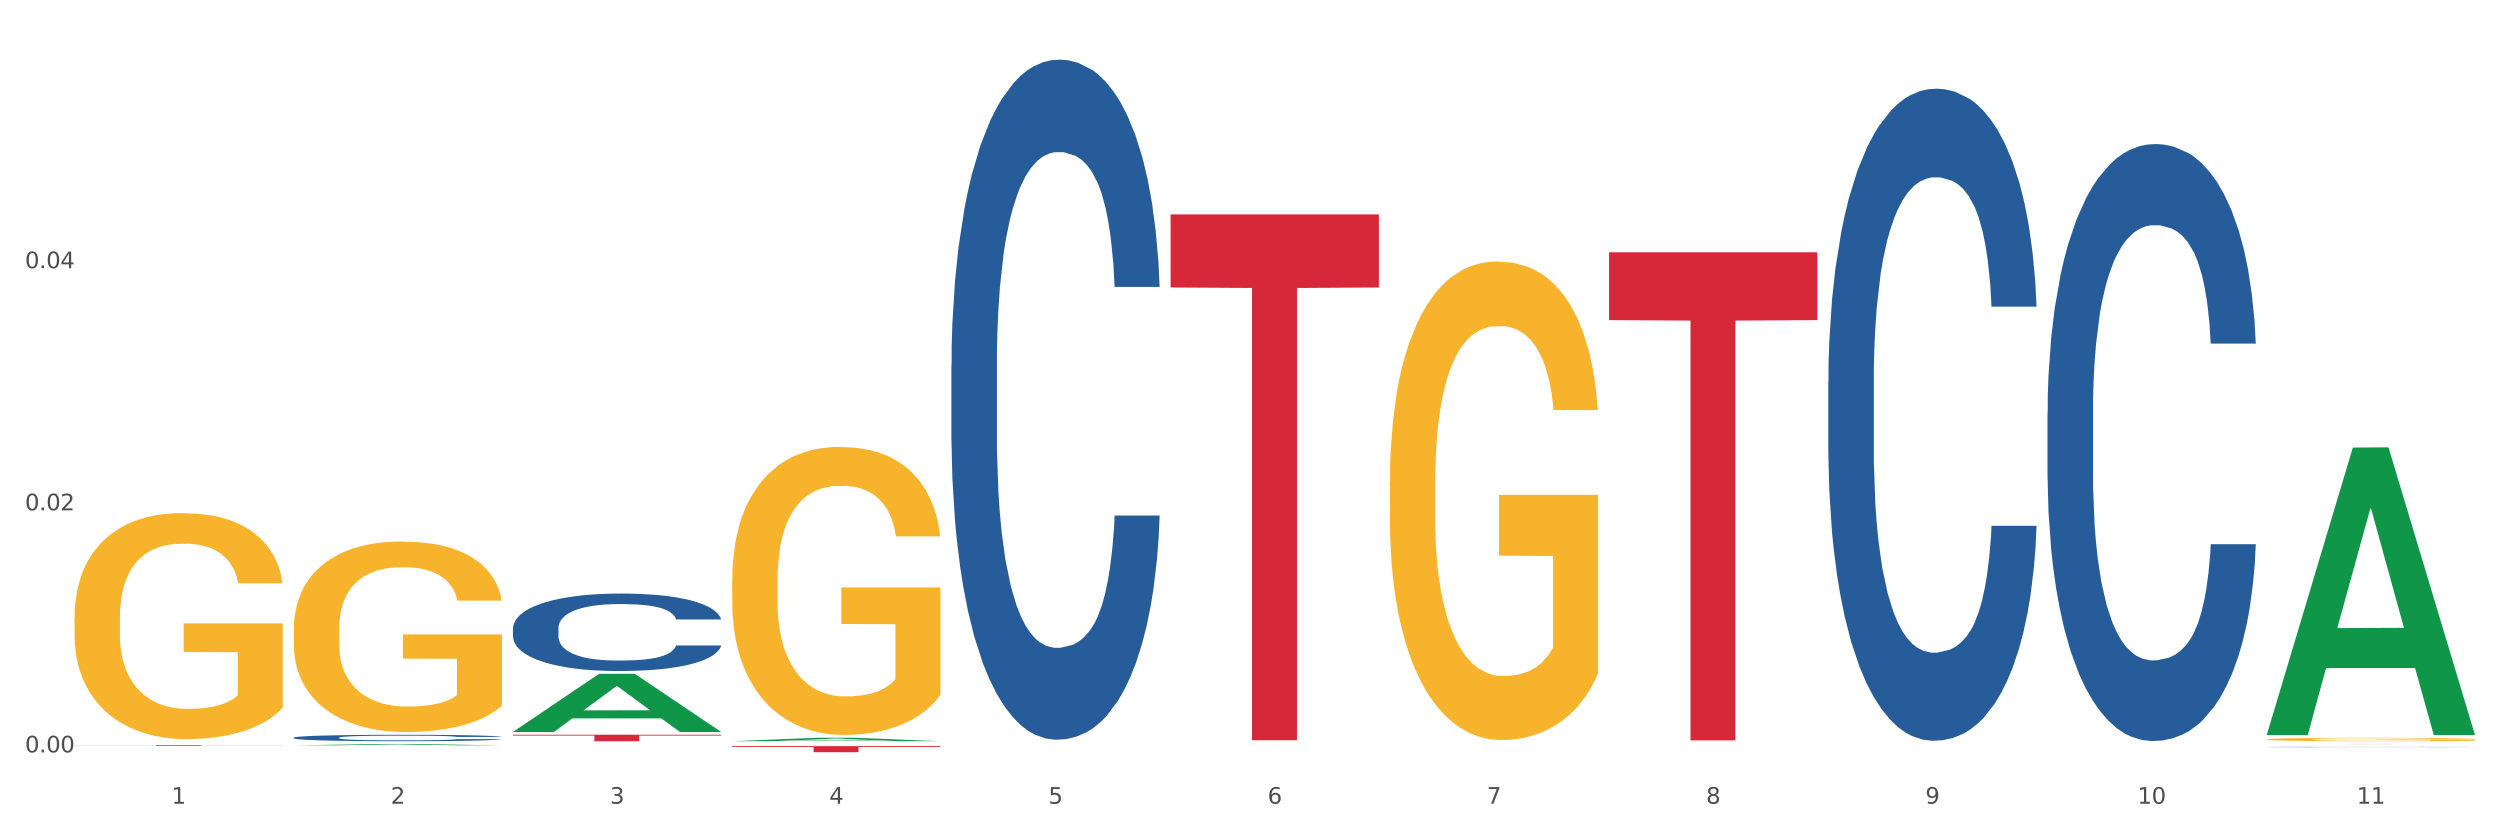 <?xml version="1.0" encoding="utf-8" standalone="no"?>
<!DOCTYPE svg PUBLIC "-//W3C//DTD SVG 1.1//EN"
  "http://www.w3.org/Graphics/SVG/1.1/DTD/svg11.dtd">
<svg xmlns:xlink="http://www.w3.org/1999/xlink" width="1080pt" height="360pt" viewBox="0 0 1080 360" xmlns="http://www.w3.org/2000/svg" version="1.1">
 <rect x="0" y="0" width="1080" height="360" fill="#333333" stroke="none"/>
 <defs>
  <style type="text/css">*{stroke-linejoin: round; stroke-linecap: butt}</style>
 </defs>
 <g id="figure_1">
  <g id="patch_1">
   <path d="M 0 360 
L 1080 360 
L 1080 0 
L 0 0 
z
" style="fill: #ffffff; stroke: #ffffff; stroke-linejoin: miter"/>
  </g>
  <g id="axes_1">
   <g id="matplotlib.axis_1">
    <g id="xtick_1">
     <g id="text_1">
      <!-- 1 -->
      <g style="fill: #4d4d4d" transform="translate(74.106 347.204) scale(0.096 -0.096)">
       <defs>
        <path id="DejaVuSans-31" d="M 794 531 
L 1825 531 
L 1825 4091 
L 703 3866 
L 703 4441 
L 1819 4666 
L 2450 4666 
L 2450 531 
L 3481 531 
L 3481 0 
L 794 0 
L 794 531 
z
" transform="scale(0.016)"/>
       </defs>
       <use xlink:href="#DejaVuSans-31"/>
      </g>
     </g>
    </g>
    <g id="xtick_2">
     <g id="text_2">
      <!-- 2 -->
      <g style="fill: #4d4d4d" transform="translate(168.812 347.204) scale(0.096 -0.096)">
       <defs>
        <path id="DejaVuSans-32" d="M 1228 531 
L 3431 531 
L 3431 0 
L 469 0 
L 469 531 
Q 828 903 1448 1529 
Q 2069 2156 2228 2338 
Q 2531 2678 2651 2914 
Q 2772 3150 2772 3378 
Q 2772 3750 2511 3984 
Q 2250 4219 1831 4219 
Q 1534 4219 1204 4116 
Q 875 4013 500 3803 
L 500 4441 
Q 881 4594 1212 4672 
Q 1544 4750 1819 4750 
Q 2544 4750 2975 4387 
Q 3406 4025 3406 3419 
Q 3406 3131 3298 2873 
Q 3191 2616 2906 2266 
Q 2828 2175 2409 1742 
Q 1991 1309 1228 531 
z
" transform="scale(0.016)"/>
       </defs>
       <use xlink:href="#DejaVuSans-32"/>
      </g>
     </g>
    </g>
    <g id="xtick_3">
     <g id="text_3">
      <!-- 3 -->
      <g style="fill: #4d4d4d" transform="translate(263.517 347.204) scale(0.096 -0.096)">
       <defs>
        <path id="DejaVuSans-33" d="M 2597 2516 
Q 3050 2419 3304 2112 
Q 3559 1806 3559 1356 
Q 3559 666 3084 287 
Q 2609 -91 1734 -91 
Q 1441 -91 1130 -33 
Q 819 25 488 141 
L 488 750 
Q 750 597 1062 519 
Q 1375 441 1716 441 
Q 2309 441 2620 675 
Q 2931 909 2931 1356 
Q 2931 1769 2642 2001 
Q 2353 2234 1838 2234 
L 1294 2234 
L 1294 2753 
L 1863 2753 
Q 2328 2753 2575 2939 
Q 2822 3125 2822 3475 
Q 2822 3834 2567 4026 
Q 2313 4219 1838 4219 
Q 1578 4219 1281 4162 
Q 984 4106 628 3988 
L 628 4550 
Q 988 4650 1302 4700 
Q 1616 4750 1894 4750 
Q 2613 4750 3031 4423 
Q 3450 4097 3450 3541 
Q 3450 3153 3228 2886 
Q 3006 2619 2597 2516 
z
" transform="scale(0.016)"/>
       </defs>
       <use xlink:href="#DejaVuSans-33"/>
      </g>
     </g>
    </g>
    <g id="xtick_4">
     <g id="text_4">
      <!-- 4 -->
      <g style="fill: #4d4d4d" transform="translate(358.223 347.204) scale(0.096 -0.096)">
       <defs>
        <path id="DejaVuSans-34" d="M 2419 4116 
L 825 1625 
L 2419 1625 
L 2419 4116 
z
M 2253 4666 
L 3047 4666 
L 3047 1625 
L 3713 1625 
L 3713 1100 
L 3047 1100 
L 3047 0 
L 2419 0 
L 2419 1100 
L 313 1100 
L 313 1709 
L 2253 4666 
z
" transform="scale(0.016)"/>
       </defs>
       <use xlink:href="#DejaVuSans-34"/>
      </g>
     </g>
    </g>
    <g id="xtick_5">
     <g id="text_5">
      <!-- 5 -->
      <g style="fill: #4d4d4d" transform="translate(452.928 347.204) scale(0.096 -0.096)">
       <defs>
        <path id="DejaVuSans-35" d="M 691 4666 
L 3169 4666 
L 3169 4134 
L 1269 4134 
L 1269 2991 
Q 1406 3038 1543 3061 
Q 1681 3084 1819 3084 
Q 2600 3084 3056 2656 
Q 3513 2228 3513 1497 
Q 3513 744 3044 326 
Q 2575 -91 1722 -91 
Q 1428 -91 1123 -41 
Q 819 9 494 109 
L 494 744 
Q 775 591 1075 516 
Q 1375 441 1709 441 
Q 2250 441 2565 725 
Q 2881 1009 2881 1497 
Q 2881 1984 2565 2268 
Q 2250 2553 1709 2553 
Q 1456 2553 1204 2497 
Q 953 2441 691 2322 
L 691 4666 
z
" transform="scale(0.016)"/>
       </defs>
       <use xlink:href="#DejaVuSans-35"/>
      </g>
     </g>
    </g>
    <g id="xtick_6">
     <g id="text_6">
      <!-- 6 -->
      <g style="fill: #4d4d4d" transform="translate(547.634 347.204) scale(0.096 -0.096)">
       <defs>
        <path id="DejaVuSans-36" d="M 2113 2584 
Q 1688 2584 1439 2293 
Q 1191 2003 1191 1497 
Q 1191 994 1439 701 
Q 1688 409 2113 409 
Q 2538 409 2786 701 
Q 3034 994 3034 1497 
Q 3034 2003 2786 2293 
Q 2538 2584 2113 2584 
z
M 3366 4563 
L 3366 3988 
Q 3128 4100 2886 4159 
Q 2644 4219 2406 4219 
Q 1781 4219 1451 3797 
Q 1122 3375 1075 2522 
Q 1259 2794 1537 2939 
Q 1816 3084 2150 3084 
Q 2853 3084 3261 2657 
Q 3669 2231 3669 1497 
Q 3669 778 3244 343 
Q 2819 -91 2113 -91 
Q 1303 -91 875 529 
Q 447 1150 447 2328 
Q 447 3434 972 4092 
Q 1497 4750 2381 4750 
Q 2619 4750 2861 4703 
Q 3103 4656 3366 4563 
z
" transform="scale(0.016)"/>
       </defs>
       <use xlink:href="#DejaVuSans-36"/>
      </g>
     </g>
    </g>
    <g id="xtick_7">
     <g id="text_7">
      <!-- 7 -->
      <g style="fill: #4d4d4d" transform="translate(642.339 347.204) scale(0.096 -0.096)">
       <defs>
        <path id="DejaVuSans-37" d="M 525 4666 
L 3525 4666 
L 3525 4397 
L 1831 0 
L 1172 0 
L 2766 4134 
L 525 4134 
L 525 4666 
z
" transform="scale(0.016)"/>
       </defs>
       <use xlink:href="#DejaVuSans-37"/>
      </g>
     </g>
    </g>
    <g id="xtick_8">
     <g id="text_8">
      <!-- 8 -->
      <g style="fill: #4d4d4d" transform="translate(737.044 347.204) scale(0.096 -0.096)">
       <defs>
        <path id="DejaVuSans-38" d="M 2034 2216 
Q 1584 2216 1326 1975 
Q 1069 1734 1069 1313 
Q 1069 891 1326 650 
Q 1584 409 2034 409 
Q 2484 409 2743 651 
Q 3003 894 3003 1313 
Q 3003 1734 2745 1975 
Q 2488 2216 2034 2216 
z
M 1403 2484 
Q 997 2584 770 2862 
Q 544 3141 544 3541 
Q 544 4100 942 4425 
Q 1341 4750 2034 4750 
Q 2731 4750 3128 4425 
Q 3525 4100 3525 3541 
Q 3525 3141 3298 2862 
Q 3072 2584 2669 2484 
Q 3125 2378 3379 2068 
Q 3634 1759 3634 1313 
Q 3634 634 3220 271 
Q 2806 -91 2034 -91 
Q 1263 -91 848 271 
Q 434 634 434 1313 
Q 434 1759 690 2068 
Q 947 2378 1403 2484 
z
M 1172 3481 
Q 1172 3119 1398 2916 
Q 1625 2713 2034 2713 
Q 2441 2713 2670 2916 
Q 2900 3119 2900 3481 
Q 2900 3844 2670 4047 
Q 2441 4250 2034 4250 
Q 1625 4250 1398 4047 
Q 1172 3844 1172 3481 
z
" transform="scale(0.016)"/>
       </defs>
       <use xlink:href="#DejaVuSans-38"/>
      </g>
     </g>
    </g>
    <g id="xtick_9">
     <g id="text_9">
      <!-- 9 -->
      <g style="fill: #4d4d4d" transform="translate(831.75 347.204) scale(0.096 -0.096)">
       <defs>
        <path id="DejaVuSans-39" d="M 703 97 
L 703 672 
Q 941 559 1184 500 
Q 1428 441 1663 441 
Q 2288 441 2617 861 
Q 2947 1281 2994 2138 
Q 2813 1869 2534 1725 
Q 2256 1581 1919 1581 
Q 1219 1581 811 2004 
Q 403 2428 403 3163 
Q 403 3881 828 4315 
Q 1253 4750 1959 4750 
Q 2769 4750 3195 4129 
Q 3622 3509 3622 2328 
Q 3622 1225 3098 567 
Q 2575 -91 1691 -91 
Q 1453 -91 1209 -44 
Q 966 3 703 97 
z
M 1959 2075 
Q 2384 2075 2632 2365 
Q 2881 2656 2881 3163 
Q 2881 3666 2632 3958 
Q 2384 4250 1959 4250 
Q 1534 4250 1286 3958 
Q 1038 3666 1038 3163 
Q 1038 2656 1286 2365 
Q 1534 2075 1959 2075 
z
" transform="scale(0.016)"/>
       </defs>
       <use xlink:href="#DejaVuSans-39"/>
      </g>
     </g>
    </g>
    <g id="xtick_10">
     <g id="text_10">
      <!-- 10 -->
      <g style="fill: #4d4d4d" transform="translate(923.401 347.204) scale(0.096 -0.096)">
       <defs>
        <path id="DejaVuSans-30" d="M 2034 4250 
Q 1547 4250 1301 3770 
Q 1056 3291 1056 2328 
Q 1056 1369 1301 889 
Q 1547 409 2034 409 
Q 2525 409 2770 889 
Q 3016 1369 3016 2328 
Q 3016 3291 2770 3770 
Q 2525 4250 2034 4250 
z
M 2034 4750 
Q 2819 4750 3233 4129 
Q 3647 3509 3647 2328 
Q 3647 1150 3233 529 
Q 2819 -91 2034 -91 
Q 1250 -91 836 529 
Q 422 1150 422 2328 
Q 422 3509 836 4129 
Q 1250 4750 2034 4750 
z
" transform="scale(0.016)"/>
       </defs>
       <use xlink:href="#DejaVuSans-31"/>
       <use xlink:href="#DejaVuSans-30" transform="translate(63.623 0)"/>
      </g>
     </g>
    </g>
    <g id="xtick_11">
     <g id="text_11">
      <!-- 11 -->
      <g style="fill: #4d4d4d" transform="translate(1018.107 347.204) scale(0.096 -0.096)">
       <use xlink:href="#DejaVuSans-31"/>
       <use xlink:href="#DejaVuSans-31" transform="translate(63.623 0)"/>
      </g>
     </g>
    </g>
    <g id="xtick_12"/>
    <g id="xtick_13"/>
    <g id="xtick_14"/>
    <g id="xtick_15"/>
    <g id="xtick_16"/>
    <g id="xtick_17"/>
    <g id="xtick_18"/>
    <g id="xtick_19"/>
    <g id="xtick_20"/>
    <g id="xtick_21"/>
   </g>
   <g id="matplotlib.axis_2">
    <g id="ytick_1">
     <g id="text_12">
      <!-- 0.00 -->
      <g style="fill: #4d4d4d" transform="translate(10.8 325.041) scale(0.096 -0.096)">
       <defs>
        <path id="DejaVuSans-2e" d="M 684 794 
L 1344 794 
L 1344 0 
L 684 0 
L 684 794 
z
" transform="scale(0.016)"/>
       </defs>
       <use xlink:href="#DejaVuSans-30"/>
       <use xlink:href="#DejaVuSans-2e" transform="translate(63.623 0)"/>
       <use xlink:href="#DejaVuSans-30" transform="translate(95.41 0)"/>
       <use xlink:href="#DejaVuSans-30" transform="translate(159.033 0)"/>
      </g>
     </g>
    </g>
    <g id="ytick_2">
     <g id="text_13">
      <!-- 0.02 -->
      <g style="fill: #4d4d4d" transform="translate(10.8 220.454) scale(0.096 -0.096)">
       <use xlink:href="#DejaVuSans-30"/>
       <use xlink:href="#DejaVuSans-2e" transform="translate(63.623 0)"/>
       <use xlink:href="#DejaVuSans-30" transform="translate(95.41 0)"/>
       <use xlink:href="#DejaVuSans-32" transform="translate(159.033 0)"/>
      </g>
     </g>
    </g>
    <g id="ytick_3">
     <g id="text_14">
      <!-- 0.04 -->
      <g style="fill: #4d4d4d" transform="translate(10.8 115.868) scale(0.096 -0.096)">
       <use xlink:href="#DejaVuSans-30"/>
       <use xlink:href="#DejaVuSans-2e" transform="translate(63.623 0)"/>
       <use xlink:href="#DejaVuSans-30" transform="translate(95.41 0)"/>
       <use xlink:href="#DejaVuSans-34" transform="translate(159.033 0)"/>
      </g>
     </g>
    </g>
    <g id="ytick_4"/>
    <g id="ytick_5"/>
    <g id="ytick_6"/>
   </g>
   <g id="PolyCollection_1">
    <path d="M 126.88 321.994 
L 126.973 321.994 
L 164.074 321.424 
L 179.471 321.423 
L 216.851 321.995 
L 199.042 321.995 
L 190.973 321.862 
L 152.666 321.862 
L 152.387 321.864 
L 144.596 321.995 
L 126.88 321.995 
L 126.88 321.994 
L 157.489 321.783 
L 186.15 321.782 
L 171.958 321.545 
L 171.773 321.544 
L 171.587 321.546 
L 157.396 321.782 
L 157.489 321.783 
L 126.88 321.994 
z
" clip-path="url(#pf53a562142)" style="fill: #109648"/>
    <path d="M 126.88 318.676 
L 126.987 318.673 
L 126.987 318.602 
L 127.306 318.505 
L 128.476 318.327 
L 129.965 318.192 
L 132.517 318.034 
L 133.899 317.968 
L 135.707 317.894 
L 139.43 317.775 
L 143.683 317.673 
L 146.661 317.617 
L 148.894 317.581 
L 153.893 317.517 
L 156.764 317.489 
L 159.742 317.467 
L 162.294 317.451 
L 166.548 317.433 
L 169.951 317.426 
L 173.886 317.423 
L 177.183 317.426 
L 181.543 317.436 
L 187.924 317.467 
L 190.37 317.484 
L 193.667 317.515 
L 197.07 317.556 
L 199.835 317.596 
L 203.025 317.655 
L 206.322 317.731 
L 209.513 317.828 
L 211.746 317.917 
L 213.554 318.011 
L 215.149 318.126 
L 216.319 318.251 
L 216.851 318.355 
L 197.389 318.355 
L 196.857 318.261 
L 195.794 318.159 
L 194.73 318.09 
L 193.561 318.034 
L 191.753 317.971 
L 190.157 317.93 
L 187.499 317.881 
L 185.053 317.851 
L 183.032 317.833 
L 180.586 317.818 
L 175.375 317.803 
L 171.653 317.803 
L 169.313 317.808 
L 166.442 317.82 
L 163.996 317.838 
L 161.124 317.869 
L 158.891 317.902 
L 156.658 317.945 
L 155.382 317.976 
L 153.467 318.032 
L 152.191 318.078 
L 150.49 318.156 
L 149.533 318.212 
L 147.831 318.358 
L 147.087 318.464 
L 146.768 318.538 
L 146.555 318.62 
L 146.555 319.017 
L 147.193 319.195 
L 147.725 319.271 
L 148.575 319.358 
L 150.171 319.47 
L 152.51 319.58 
L 154.956 319.658 
L 156.977 319.707 
L 158.891 319.742 
L 160.805 319.77 
L 163.145 319.796 
L 165.059 319.811 
L 167.931 319.826 
L 171.334 319.834 
L 173.993 319.834 
L 179.416 319.821 
L 181.862 319.809 
L 184.202 319.791 
L 186.754 319.763 
L 188.775 319.732 
L 189.945 319.709 
L 191.859 319.661 
L 193.348 319.61 
L 194.624 319.552 
L 195.475 319.501 
L 196.432 319.424 
L 197.176 319.338 
L 197.389 319.292 
L 216.851 319.292 
L 216.425 319.384 
L 215.681 319.473 
L 214.192 319.592 
L 213.022 319.661 
L 211.214 319.745 
L 209.3 319.816 
L 206.641 319.895 
L 204.195 319.954 
L 201.643 320.005 
L 198.878 320.051 
L 193.88 320.114 
L 192.072 320.132 
L 188.243 320.163 
L 185.265 320.18 
L 180.905 320.198 
L 176.439 320.208 
L 171.759 320.211 
L 167.612 320.206 
L 163.039 320.191 
L 160.167 320.175 
L 156.977 320.152 
L 153.255 320.117 
L 149.745 320.073 
L 146.448 320.023 
L 143.364 319.964 
L 140.493 319.898 
L 136.771 319.788 
L 134.006 319.681 
L 131.985 319.582 
L 130.603 319.498 
L 129.22 319.391 
L 128.476 319.317 
L 127.306 319.139 
L 126.88 318.974 
L 126.88 318.676 
z
" clip-path="url(#pf53a562142)" style="fill: #255c99"/>
    <path d="M 221.586 271.454 
L 221.692 271.423 
L 221.692 270.567 
L 222.011 269.406 
L 223.181 267.266 
L 224.67 265.646 
L 227.222 263.751 
L 228.605 262.957 
L 230.413 262.07 
L 234.135 260.634 
L 238.389 259.411 
L 241.367 258.739 
L 243.6 258.311 
L 248.598 257.547 
L 251.47 257.211 
L 254.447 256.936 
L 257 256.752 
L 261.254 256.538 
L 264.657 256.447 
L 268.592 256.416 
L 271.888 256.447 
L 276.249 256.569 
L 282.63 256.936 
L 285.076 257.15 
L 288.372 257.516 
L 291.775 258.005 
L 294.541 258.495 
L 297.731 259.197 
L 301.028 260.114 
L 304.218 261.276 
L 306.451 262.346 
L 308.259 263.476 
L 309.855 264.852 
L 311.024 266.349 
L 311.556 267.603 
L 292.095 267.603 
L 291.563 266.472 
L 290.499 265.249 
L 289.436 264.424 
L 288.266 263.751 
L 286.458 262.987 
L 284.863 262.498 
L 282.204 261.918 
L 279.758 261.551 
L 277.738 261.337 
L 275.292 261.154 
L 270.081 260.97 
L 266.358 260.97 
L 264.019 261.031 
L 261.147 261.184 
L 258.701 261.398 
L 255.83 261.765 
L 253.597 262.162 
L 251.363 262.682 
L 250.087 263.049 
L 248.173 263.721 
L 246.897 264.271 
L 245.195 265.219 
L 244.238 265.891 
L 242.536 267.633 
L 241.792 268.917 
L 241.473 269.803 
L 241.26 270.781 
L 241.26 275.549 
L 241.898 277.689 
L 242.43 278.606 
L 243.281 279.645 
L 244.876 280.989 
L 247.216 282.304 
L 249.662 283.251 
L 251.682 283.832 
L 253.597 284.26 
L 255.511 284.596 
L 257.851 284.902 
L 259.765 285.085 
L 262.636 285.268 
L 266.039 285.36 
L 268.698 285.36 
L 274.122 285.207 
L 276.568 285.054 
L 278.907 284.841 
L 281.46 284.504 
L 283.48 284.138 
L 284.65 283.862 
L 286.564 283.282 
L 288.053 282.671 
L 289.329 281.968 
L 290.18 281.356 
L 291.137 280.439 
L 291.882 279.4 
L 292.095 278.85 
L 311.556 278.85 
L 311.131 279.95 
L 310.386 281.02 
L 308.897 282.457 
L 307.728 283.282 
L 305.92 284.29 
L 304.005 285.146 
L 301.347 286.094 
L 298.901 286.797 
L 296.348 287.408 
L 293.583 287.958 
L 288.585 288.722 
L 286.777 288.936 
L 282.949 289.303 
L 279.971 289.517 
L 275.611 289.731 
L 271.144 289.853 
L 266.465 289.884 
L 262.317 289.822 
L 257.744 289.639 
L 254.873 289.456 
L 251.682 289.181 
L 247.96 288.753 
L 244.451 288.233 
L 241.154 287.622 
L 238.07 286.919 
L 235.198 286.124 
L 231.476 284.81 
L 228.711 283.526 
L 226.691 282.334 
L 225.308 281.326 
L 223.926 280.042 
L 223.181 279.156 
L 222.011 277.016 
L 221.586 275.03 
L 221.586 271.454 
z
" clip-path="url(#pf53a562142)" style="fill: #255c99"/>
    <path d="M 410.997 157.77 
L 411.103 157.501 
L 411.103 149.989 
L 411.422 139.793 
L 412.592 121.011 
L 414.081 106.79 
L 416.633 90.155 
L 418.016 83.179 
L 419.824 75.397 
L 423.546 62.787 
L 427.8 52.054 
L 430.778 46.151 
L 433.011 42.395 
L 438.009 35.687 
L 440.881 32.736 
L 443.858 30.321 
L 446.411 28.711 
L 450.665 26.833 
L 454.068 26.028 
L 458.003 25.759 
L 461.299 26.028 
L 465.66 27.101 
L 472.041 30.321 
L 474.487 32.199 
L 477.783 35.419 
L 481.186 39.712 
L 483.951 44.005 
L 487.142 50.176 
L 490.439 58.225 
L 493.629 68.421 
L 495.862 77.812 
L 497.67 87.74 
L 499.266 99.814 
L 500.435 112.961 
L 500.967 123.962 
L 481.505 123.962 
L 480.974 114.035 
L 479.91 103.302 
L 478.847 96.058 
L 477.677 90.155 
L 475.869 83.447 
L 474.274 79.154 
L 471.615 74.056 
L 469.169 70.836 
L 467.149 68.958 
L 464.703 67.348 
L 459.491 65.738 
L 455.769 65.738 
L 453.43 66.275 
L 450.558 67.616 
L 448.112 69.495 
L 445.241 72.714 
L 443.008 76.202 
L 440.774 80.764 
L 439.498 83.984 
L 437.584 89.886 
L 436.308 94.716 
L 434.606 103.034 
L 433.649 108.937 
L 431.947 124.231 
L 431.203 135.5 
L 430.884 143.281 
L 430.671 151.867 
L 430.671 193.724 
L 431.309 212.506 
L 431.841 220.555 
L 432.692 229.678 
L 434.287 241.484 
L 436.627 253.021 
L 439.073 261.339 
L 441.093 266.437 
L 443.008 270.193 
L 444.922 273.144 
L 447.262 275.828 
L 449.176 277.438 
L 452.047 279.047 
L 455.45 279.852 
L 458.109 279.852 
L 463.533 278.511 
L 465.979 277.169 
L 468.318 275.291 
L 470.871 272.34 
L 472.891 269.12 
L 474.061 266.705 
L 475.975 261.607 
L 477.464 256.241 
L 478.74 250.07 
L 479.591 244.703 
L 480.548 236.654 
L 481.293 227.531 
L 481.505 222.702 
L 500.967 222.702 
L 500.542 232.361 
L 499.797 241.752 
L 498.308 254.363 
L 497.139 261.607 
L 495.331 270.461 
L 493.416 277.974 
L 490.758 286.292 
L 488.312 292.463 
L 485.759 297.829 
L 482.994 302.659 
L 477.996 309.367 
L 476.188 311.245 
L 472.36 314.465 
L 469.382 316.343 
L 465.022 318.221 
L 460.555 319.294 
L 455.876 319.563 
L 451.728 319.026 
L 447.155 317.416 
L 444.284 315.806 
L 441.093 313.392 
L 437.371 309.635 
L 433.862 305.074 
L 430.565 299.708 
L 427.481 293.536 
L 424.609 286.56 
L 420.887 275.023 
L 418.122 263.754 
L 416.102 253.289 
L 414.719 244.435 
L 413.337 233.166 
L 412.592 225.385 
L 411.422 206.603 
L 410.997 189.162 
L 410.997 157.77 
z
" clip-path="url(#pf53a562142)" style="fill: #255c99"/>
    <path d="M 789.819 164.884 
L 789.925 164.627 
L 789.925 157.423 
L 790.244 147.647 
L 791.414 129.638 
L 792.903 116.002 
L 795.455 100.051 
L 796.838 93.362 
L 798.646 85.901 
L 802.368 73.81 
L 806.622 63.519 
L 809.6 57.859 
L 811.833 54.257 
L 816.831 47.825 
L 819.703 44.995 
L 822.68 42.68 
L 825.233 41.136 
L 829.487 39.335 
L 832.89 38.563 
L 836.825 38.306 
L 840.121 38.563 
L 844.482 39.592 
L 850.862 42.68 
L 853.308 44.481 
L 856.605 47.568 
L 860.008 51.684 
L 862.773 55.801 
L 865.964 61.718 
L 869.261 69.436 
L 872.451 79.212 
L 874.684 88.217 
L 876.492 97.736 
L 878.087 109.313 
L 879.257 121.92 
L 879.789 132.468 
L 860.327 132.468 
L 859.796 122.949 
L 858.732 112.658 
L 857.669 105.711 
L 856.499 100.051 
L 854.691 93.62 
L 853.096 89.503 
L 850.437 84.615 
L 847.991 81.528 
L 845.97 79.727 
L 843.524 78.183 
L 838.313 76.64 
L 834.591 76.64 
L 832.252 77.154 
L 829.38 78.441 
L 826.934 80.241 
L 824.063 83.329 
L 821.83 86.673 
L 819.596 91.047 
L 818.32 94.134 
L 816.406 99.794 
L 815.13 104.425 
L 813.428 112.401 
L 812.471 118.061 
L 810.769 132.725 
L 810.025 143.531 
L 809.706 150.991 
L 809.493 159.224 
L 809.493 199.359 
L 810.131 217.368 
L 810.663 225.086 
L 811.514 233.833 
L 813.109 245.153 
L 815.449 256.216 
L 817.895 264.191 
L 819.915 269.08 
L 821.83 272.681 
L 823.744 275.511 
L 826.083 278.084 
L 827.998 279.628 
L 830.869 281.171 
L 834.272 281.943 
L 836.931 281.943 
L 842.355 280.657 
L 844.801 279.371 
L 847.14 277.57 
L 849.693 274.74 
L 851.713 271.652 
L 852.883 269.337 
L 854.797 264.449 
L 856.286 259.303 
L 857.562 253.386 
L 858.413 248.241 
L 859.37 240.522 
L 860.115 231.775 
L 860.327 227.144 
L 879.789 227.144 
L 879.364 236.406 
L 878.619 245.411 
L 877.13 257.502 
L 875.961 264.449 
L 874.153 272.939 
L 872.238 280.142 
L 869.58 288.118 
L 867.134 294.035 
L 864.581 299.181 
L 861.816 303.811 
L 856.818 310.243 
L 855.01 312.044 
L 851.181 315.131 
L 848.204 316.932 
L 843.843 318.733 
L 839.377 319.762 
L 834.698 320.02 
L 830.55 319.505 
L 825.977 317.961 
L 823.106 316.418 
L 819.915 314.102 
L 816.193 310.501 
L 812.684 306.127 
L 809.387 300.981 
L 806.303 295.064 
L 803.431 288.375 
L 799.709 277.312 
L 796.944 266.507 
L 794.924 256.473 
L 793.541 247.983 
L 792.158 237.178 
L 791.414 229.717 
L 790.244 211.708 
L 789.819 194.985 
L 789.819 164.884 
z
" clip-path="url(#pf53a562142)" style="fill: #255c99"/>
    <path d="M 884.524 178.105 
L 884.631 177.869 
L 884.631 171.274 
L 884.95 162.323 
L 886.12 145.836 
L 887.608 133.352 
L 890.161 118.748 
L 891.543 112.624 
L 893.351 105.794 
L 897.073 94.723 
L 901.327 85.302 
L 904.305 80.12 
L 906.538 76.822 
L 911.537 70.934 
L 914.408 68.343 
L 917.386 66.223 
L 919.938 64.81 
L 924.192 63.161 
L 927.595 62.454 
L 931.53 62.219 
L 934.827 62.454 
L 939.187 63.396 
L 945.568 66.223 
L 948.014 67.872 
L 951.311 70.698 
L 954.714 74.467 
L 957.479 78.235 
L 960.669 83.653 
L 963.966 90.719 
L 967.157 99.67 
L 969.39 107.913 
L 971.198 116.628 
L 972.793 127.228 
L 973.963 138.769 
L 974.495 148.426 
L 955.033 148.426 
L 954.501 139.711 
L 953.438 130.29 
L 952.374 123.93 
L 951.204 118.748 
L 949.396 112.86 
L 947.801 109.091 
L 945.143 104.616 
L 942.697 101.789 
L 940.676 100.141 
L 938.23 98.727 
L 933.019 97.314 
L 929.297 97.314 
L 926.957 97.785 
L 924.086 98.963 
L 921.64 100.612 
L 918.768 103.438 
L 916.535 106.5 
L 914.302 110.504 
L 913.026 113.331 
L 911.111 118.513 
L 909.835 122.753 
L 908.134 130.054 
L 907.176 135.236 
L 905.475 148.662 
L 904.73 158.555 
L 904.411 165.385 
L 904.199 172.923 
L 904.199 209.667 
L 904.837 226.155 
L 905.368 233.221 
L 906.219 241.229 
L 907.814 251.593 
L 910.154 261.722 
L 912.6 269.023 
L 914.621 273.499 
L 916.535 276.796 
L 918.449 279.387 
L 920.789 281.742 
L 922.703 283.156 
L 925.575 284.569 
L 928.978 285.276 
L 931.636 285.276 
L 937.06 284.098 
L 939.506 282.92 
L 941.846 281.271 
L 944.398 278.68 
L 946.419 275.854 
L 947.589 273.734 
L 949.503 269.259 
L 950.992 264.548 
L 952.268 259.131 
L 953.119 254.42 
L 954.076 247.354 
L 954.82 239.345 
L 955.033 235.105 
L 974.495 235.105 
L 974.069 243.585 
L 973.325 251.829 
L 971.836 262.899 
L 970.666 269.259 
L 968.858 277.032 
L 966.944 283.627 
L 964.285 290.929 
L 961.839 296.346 
L 959.287 301.057 
L 956.522 305.297 
L 951.523 311.185 
L 949.715 312.834 
L 945.887 315.66 
L 942.909 317.309 
L 938.549 318.958 
L 934.082 319.9 
L 929.403 320.136 
L 925.256 319.665 
L 920.683 318.251 
L 917.811 316.838 
L 914.621 314.718 
L 910.899 311.421 
L 907.389 307.416 
L 904.092 302.706 
L 901.008 297.288 
L 898.137 291.164 
L 894.415 281.036 
L 891.65 271.143 
L 889.629 261.957 
L 888.246 254.184 
L 886.864 244.292 
L 886.12 237.461 
L 884.95 220.973 
L 884.524 205.663 
L 884.524 178.105 
z
" clip-path="url(#pf53a562142)" style="fill: #255c99"/>
    <path d="M 979.23 322.701 
L 979.336 322.7 
L 979.336 322.696 
L 979.655 322.69 
L 980.825 322.68 
L 982.314 322.672 
L 984.866 322.662 
L 986.249 322.658 
L 988.057 322.654 
L 991.779 322.647 
L 996.033 322.64 
L 999.01 322.637 
L 1001.244 322.635 
L 1006.242 322.631 
L 1009.114 322.629 
L 1012.091 322.628 
L 1014.644 322.627 
L 1018.898 322.626 
L 1022.301 322.626 
L 1026.236 322.626 
L 1029.532 322.626 
L 1033.893 322.626 
L 1040.273 322.628 
L 1042.719 322.629 
L 1046.016 322.631 
L 1049.419 322.633 
L 1052.184 322.636 
L 1055.375 322.639 
L 1058.672 322.644 
L 1061.862 322.65 
L 1064.095 322.655 
L 1065.903 322.661 
L 1067.498 322.668 
L 1068.668 322.675 
L 1069.2 322.681 
L 1049.738 322.681 
L 1049.207 322.676 
L 1048.143 322.67 
L 1047.08 322.666 
L 1045.91 322.662 
L 1044.102 322.658 
L 1042.507 322.656 
L 1039.848 322.653 
L 1037.402 322.651 
L 1035.381 322.65 
L 1032.935 322.649 
L 1027.724 322.648 
L 1024.002 322.648 
L 1021.663 322.649 
L 1018.791 322.649 
L 1016.345 322.65 
L 1013.474 322.652 
L 1011.24 322.654 
L 1009.007 322.657 
L 1007.731 322.659 
L 1005.817 322.662 
L 1004.541 322.665 
L 1002.839 322.669 
L 1001.882 322.673 
L 1000.18 322.682 
L 999.436 322.688 
L 999.117 322.692 
L 998.904 322.697 
L 998.904 322.721 
L 999.542 322.732 
L 1000.074 322.736 
L 1000.925 322.742 
L 1002.52 322.748 
L 1004.86 322.755 
L 1007.306 322.76 
L 1009.326 322.762 
L 1011.24 322.765 
L 1013.155 322.766 
L 1015.494 322.768 
L 1017.409 322.769 
L 1020.28 322.77 
L 1023.683 322.77 
L 1026.342 322.77 
L 1031.766 322.769 
L 1034.212 322.769 
L 1036.551 322.767 
L 1039.104 322.766 
L 1041.124 322.764 
L 1042.294 322.763 
L 1044.208 322.76 
L 1045.697 322.757 
L 1046.973 322.753 
L 1047.824 322.75 
L 1048.781 322.746 
L 1049.526 322.74 
L 1049.738 322.738 
L 1069.2 322.738 
L 1068.775 322.743 
L 1068.03 322.748 
L 1066.541 322.756 
L 1065.371 322.76 
L 1063.564 322.765 
L 1061.649 322.769 
L 1058.991 322.774 
L 1056.545 322.777 
L 1053.992 322.78 
L 1051.227 322.783 
L 1046.229 322.787 
L 1044.421 322.788 
L 1040.592 322.79 
L 1037.615 322.791 
L 1033.254 322.792 
L 1028.788 322.793 
L 1024.109 322.793 
L 1019.961 322.792 
L 1015.388 322.791 
L 1012.517 322.791 
L 1009.326 322.789 
L 1005.604 322.787 
L 1002.095 322.784 
L 998.798 322.781 
L 995.714 322.778 
L 992.842 322.774 
L 989.12 322.767 
L 986.355 322.761 
L 984.334 322.755 
L 982.952 322.75 
L 981.569 322.744 
L 980.825 322.739 
L 979.655 322.728 
L 979.23 322.718 
L 979.23 322.701 
z
" clip-path="url(#pf53a562142)" style="fill: #255c99"/>
    <path d="M 32.175 266.782 
L 32.281 266.693 
L 32.281 263.483 
L 32.494 260.719 
L 33.556 254.032 
L 35.149 248.504 
L 36.318 245.561 
L 37.486 243.154 
L 38.867 240.747 
L 40.567 238.25 
L 43.647 234.594 
L 45.559 232.722 
L 47.896 230.761 
L 52.145 227.907 
L 55.225 226.302 
L 58.412 224.965 
L 63.617 223.36 
L 67.016 222.647 
L 70.627 222.112 
L 74.983 221.755 
L 78.275 221.666 
L 85.499 221.934 
L 91.659 222.736 
L 94.634 223.36 
L 98.458 224.43 
L 100.476 225.143 
L 103.769 226.57 
L 107.168 228.442 
L 109.505 230.047 
L 113.01 233.079 
L 115.666 236.11 
L 118.109 239.855 
L 119.383 242.441 
L 120.339 244.848 
L 121.189 247.612 
L 122.039 251.981 
L 102.919 251.981 
L 102.175 248.86 
L 101.007 245.918 
L 99.307 243.065 
L 97.82 241.282 
L 95.271 239.053 
L 92.934 237.626 
L 90.491 236.556 
L 87.517 235.664 
L 85.18 235.219 
L 81.887 234.862 
L 75.407 234.951 
L 71.052 235.664 
L 68.078 236.556 
L 66.166 237.358 
L 64.467 238.25 
L 62.555 239.498 
L 60.324 241.371 
L 58.731 243.065 
L 57.137 245.205 
L 55.863 247.345 
L 54.694 249.841 
L 53.738 252.516 
L 52.995 255.28 
L 52.357 258.668 
L 51.826 264.285 
L 51.826 276.5 
L 52.039 279.264 
L 52.57 282.92 
L 53.207 285.684 
L 54.269 288.983 
L 55.225 291.212 
L 57.031 294.422 
L 59.049 297.097 
L 60.643 298.791 
L 62.236 300.217 
L 64.998 302.179 
L 68.078 303.784 
L 70.734 304.764 
L 74.345 305.656 
L 76.788 306.013 
L 78.913 306.191 
L 84.118 306.191 
L 87.835 305.924 
L 91.978 305.299 
L 95.165 304.497 
L 97.82 303.516 
L 100.795 301.911 
L 102.707 300.396 
L 102.707 281.761 
L 79.338 281.672 
L 79.338 269.278 
L 122.145 269.278 
L 122.145 305.656 
L 120.339 307.528 
L 118.321 309.223 
L 116.197 310.738 
L 113.01 312.611 
L 109.186 314.394 
L 105.787 315.642 
L 102.175 316.712 
L 97.927 317.693 
L 92.403 318.584 
L 89.004 318.941 
L 84.755 319.209 
L 79.763 319.298 
L 75.407 319.119 
L 71.159 318.674 
L 66.697 317.871 
L 62.342 316.712 
L 59.049 315.553 
L 55.756 314.126 
L 52.251 312.254 
L 49.489 310.471 
L 47.365 308.866 
L 45.028 306.815 
L 42.479 304.14 
L 40.567 301.733 
L 38.867 299.236 
L 37.061 296.027 
L 35.787 293.263 
L 34.512 289.785 
L 33.768 287.2 
L 32.919 283.187 
L 32.281 277.57 
L 32.175 266.782 
z
" clip-path="url(#pf53a562142)" style="fill: #f7b32b"/>
    <path d="M 695.113 108.993 
L 785.084 108.993 
L 785.084 138.296 
L 749.692 138.494 
L 749.692 319.858 
L 730.291 319.858 
L 730.291 138.494 
L 695.113 138.296 
L 695.113 109.191 
L 695.113 108.993 
z
" clip-path="url(#pf53a562142)" style="fill: #d62839"/>
    <path d="M 505.702 92.618 
L 595.673 92.618 
L 595.673 124.187 
L 560.281 124.4 
L 560.281 319.784 
L 540.88 319.784 
L 540.88 124.4 
L 505.702 124.187 
L 505.702 92.831 
L 505.702 92.618 
z
" clip-path="url(#pf53a562142)" style="fill: #d62839"/>
    <path d="M 316.291 322.331 
L 406.262 322.331 
L 406.262 322.694 
L 370.871 322.697 
L 370.871 324.95 
L 351.469 324.95 
L 351.469 322.697 
L 316.291 322.694 
L 316.291 322.333 
L 316.291 322.331 
z
" clip-path="url(#pf53a562142)" style="fill: #d62839"/>
    <path d="M 221.586 317.393 
L 311.556 317.393 
L 311.556 317.785 
L 276.165 317.787 
L 276.165 320.211 
L 256.764 320.211 
L 256.764 317.787 
L 221.586 317.785 
L 221.586 317.396 
L 221.586 317.393 
z
" clip-path="url(#pf53a562142)" style="fill: #d62839"/>
    <path d="M 32.175 321.954 
L 122.145 321.954 
L 122.145 321.998 
L 86.754 321.999 
L 86.754 322.272 
L 67.353 322.272 
L 67.353 321.999 
L 32.175 321.998 
L 32.175 321.955 
L 32.175 321.954 
z
" clip-path="url(#pf53a562142)" style="fill: #d62839"/>
    <path d="M 979.23 319.42 
L 979.336 319.418 
L 979.336 319.37 
L 979.548 319.328 
L 980.611 319.227 
L 982.204 319.144 
L 983.372 319.1 
L 984.541 319.063 
L 985.922 319.027 
L 987.621 318.99 
L 990.702 318.935 
L 992.614 318.906 
L 994.951 318.877 
L 999.2 318.834 
L 1002.28 318.81 
L 1005.467 318.789 
L 1010.672 318.765 
L 1014.071 318.754 
L 1017.682 318.746 
L 1022.037 318.741 
L 1025.33 318.74 
L 1032.553 318.744 
L 1038.714 318.756 
L 1041.688 318.765 
L 1045.512 318.781 
L 1047.531 318.792 
L 1050.824 318.814 
L 1054.223 318.842 
L 1056.56 318.866 
L 1060.065 318.912 
L 1062.72 318.957 
L 1065.164 319.014 
L 1066.438 319.053 
L 1067.394 319.089 
L 1068.244 319.131 
L 1069.094 319.197 
L 1049.974 319.197 
L 1049.23 319.149 
L 1048.062 319.105 
L 1046.362 319.062 
L 1044.875 319.035 
L 1042.326 319.002 
L 1039.989 318.98 
L 1037.546 318.964 
L 1034.572 318.951 
L 1032.235 318.944 
L 1028.942 318.939 
L 1022.462 318.94 
L 1018.107 318.951 
L 1015.133 318.964 
L 1013.221 318.976 
L 1011.521 318.99 
L 1009.609 319.008 
L 1007.379 319.037 
L 1005.785 319.062 
L 1004.192 319.094 
L 1002.917 319.127 
L 1001.749 319.164 
L 1000.793 319.205 
L 1000.049 319.246 
L 999.412 319.297 
L 998.881 319.382 
L 998.881 319.566 
L 999.093 319.608 
L 999.624 319.663 
L 1000.262 319.704 
L 1001.324 319.754 
L 1002.28 319.788 
L 1004.086 319.836 
L 1006.104 319.876 
L 1007.697 319.902 
L 1009.291 319.923 
L 1012.052 319.953 
L 1015.133 319.977 
L 1017.788 319.992 
L 1021.4 320.005 
L 1023.843 320.011 
L 1025.968 320.013 
L 1031.172 320.013 
L 1034.89 320.009 
L 1039.033 320 
L 1042.22 319.988 
L 1044.875 319.973 
L 1047.849 319.949 
L 1049.761 319.926 
L 1049.761 319.645 
L 1026.392 319.644 
L 1026.392 319.457 
L 1069.2 319.457 
L 1069.2 320.005 
L 1067.394 320.034 
L 1065.376 320.059 
L 1063.252 320.082 
L 1060.065 320.11 
L 1056.241 320.137 
L 1052.842 320.156 
L 1049.23 320.172 
L 1044.981 320.187 
L 1039.458 320.2 
L 1036.059 320.206 
L 1031.81 320.21 
L 1026.817 320.211 
L 1022.462 320.208 
L 1018.213 320.201 
L 1013.752 320.189 
L 1009.397 320.172 
L 1006.104 320.154 
L 1002.811 320.133 
L 999.306 320.105 
L 996.544 320.078 
L 994.42 320.054 
L 992.083 320.023 
L 989.533 319.982 
L 987.621 319.946 
L 985.922 319.909 
L 984.116 319.86 
L 982.841 319.819 
L 981.567 319.766 
L 980.823 319.727 
L 979.973 319.667 
L 979.336 319.582 
L 979.23 319.42 
z
" clip-path="url(#pf53a562142)" style="fill: #f7b32b"/>
    <path d="M 979.23 321.393 
L 1069.2 321.393 
L 1069.2 321.4 
L 1033.809 321.4 
L 1033.809 321.443 
L 1014.408 321.443 
L 1014.408 321.4 
L 979.23 321.4 
L 979.23 321.393 
L 979.23 321.393 
z
" clip-path="url(#pf53a562142)" style="fill: #d62839"/>
    <path d="M 316.291 250.576 
L 316.398 250.462 
L 316.398 246.371 
L 316.61 242.848 
L 317.672 234.325 
L 319.266 227.279 
L 320.434 223.529 
L 321.603 220.461 
L 322.983 217.392 
L 324.683 214.21 
L 327.763 209.551 
L 329.675 207.165 
L 332.012 204.664 
L 336.261 201.028 
L 339.342 198.982 
L 342.528 197.278 
L 347.733 195.232 
L 351.132 194.323 
L 354.744 193.641 
L 359.099 193.186 
L 362.392 193.073 
L 369.615 193.414 
L 375.776 194.436 
L 378.75 195.232 
L 382.574 196.596 
L 384.592 197.505 
L 387.885 199.323 
L 391.284 201.71 
L 393.621 203.755 
L 397.127 207.619 
L 399.782 211.483 
L 402.225 216.256 
L 403.5 219.552 
L 404.456 222.62 
L 405.306 226.143 
L 406.155 231.711 
L 387.035 231.711 
L 386.292 227.734 
L 385.123 223.984 
L 383.424 220.347 
L 381.937 218.074 
L 379.387 215.233 
L 377.051 213.415 
L 374.607 212.051 
L 371.633 210.915 
L 369.296 210.347 
L 366.003 209.892 
L 359.524 210.006 
L 355.169 210.915 
L 352.195 212.051 
L 350.283 213.074 
L 348.583 214.21 
L 346.671 215.801 
L 344.44 218.188 
L 342.847 220.347 
L 341.254 223.075 
L 339.979 225.802 
L 338.811 228.984 
L 337.855 232.393 
L 337.111 235.916 
L 336.474 240.235 
L 335.943 247.394 
L 335.943 262.963 
L 336.155 266.486 
L 336.686 271.146 
L 337.323 274.668 
L 338.386 278.873 
L 339.342 281.714 
L 341.147 285.805 
L 343.166 289.215 
L 344.759 291.374 
L 346.352 293.192 
L 349.114 295.692 
L 352.195 297.738 
L 354.85 298.988 
L 358.462 300.124 
L 360.905 300.579 
L 363.029 300.806 
L 368.234 300.806 
L 371.952 300.465 
L 376.095 299.67 
L 379.281 298.647 
L 381.937 297.397 
L 384.911 295.351 
L 386.823 293.42 
L 386.823 269.668 
L 363.454 269.555 
L 363.454 253.758 
L 406.262 253.758 
L 406.262 300.124 
L 404.456 302.511 
L 402.438 304.67 
L 400.313 306.602 
L 397.127 308.989 
L 393.303 311.262 
L 389.903 312.853 
L 386.292 314.216 
L 382.043 315.466 
L 376.519 316.603 
L 373.12 317.057 
L 368.871 317.398 
L 363.879 317.512 
L 359.524 317.285 
L 355.275 316.716 
L 350.814 315.694 
L 346.459 314.216 
L 343.166 312.739 
L 339.873 310.921 
L 336.367 308.534 
L 333.606 306.261 
L 331.481 304.216 
L 329.144 301.602 
L 326.595 298.193 
L 324.683 295.124 
L 322.983 291.942 
L 321.178 287.851 
L 319.903 284.328 
L 318.628 279.896 
L 317.885 276.6 
L 317.035 271.486 
L 316.398 264.327 
L 316.291 250.576 
z
" clip-path="url(#pf53a562142)" style="fill: #f7b32b"/>
    <path d="M 979.23 317.324 
L 979.323 317.207 
L 1016.424 193.352 
L 1031.821 193.235 
L 1069.2 317.557 
L 1051.391 317.557 
L 1043.322 288.607 
L 1005.015 288.607 
L 1004.737 289.074 
L 996.946 317.557 
L 979.23 317.557 
L 979.23 317.324 
L 1009.838 271.33 
L 1038.499 271.214 
L 1024.308 219.734 
L 1024.122 219.5 
L 1023.937 219.851 
L 1009.745 271.214 
L 1009.838 271.33 
L 979.23 317.324 
z
" clip-path="url(#pf53a562142)" style="fill: #109648"/>
    <path d="M 316.291 320.208 
L 316.384 320.207 
L 353.485 318.696 
L 368.882 318.694 
L 406.262 320.211 
L 388.453 320.211 
L 380.384 319.858 
L 342.077 319.858 
L 341.798 319.863 
L 334.007 320.211 
L 316.291 320.211 
L 316.291 320.208 
L 346.9 319.647 
L 375.56 319.646 
L 361.369 319.018 
L 361.184 319.015 
L 360.998 319.019 
L 346.807 319.646 
L 346.9 319.647 
L 316.291 320.208 
z
" clip-path="url(#pf53a562142)" style="fill: #109648"/>
    <path d="M 221.586 316.164 
L 221.679 316.14 
L 258.78 291.09 
L 274.177 291.066 
L 311.556 316.211 
L 293.748 316.211 
L 285.678 310.355 
L 247.371 310.355 
L 247.093 310.45 
L 239.302 316.211 
L 221.586 316.211 
L 221.586 316.164 
L 252.194 306.861 
L 280.855 306.838 
L 266.664 296.426 
L 266.478 296.378 
L 266.293 296.449 
L 252.102 306.838 
L 252.194 306.861 
L 221.586 316.164 
z
" clip-path="url(#pf53a562142)" style="fill: #109648"/>
    <path d="M 126.88 271.97 
L 126.987 271.895 
L 126.987 269.189 
L 127.199 266.859 
L 128.261 261.221 
L 129.855 256.561 
L 131.023 254.081 
L 132.192 252.052 
L 133.572 250.022 
L 135.272 247.918 
L 138.352 244.836 
L 140.264 243.257 
L 142.601 241.604 
L 146.85 239.199 
L 149.931 237.846 
L 153.117 236.718 
L 158.322 235.365 
L 161.721 234.764 
L 165.333 234.313 
L 169.688 234.012 
L 172.981 233.937 
L 180.204 234.163 
L 186.365 234.839 
L 189.339 235.365 
L 193.163 236.267 
L 195.181 236.869 
L 198.474 238.071 
L 201.873 239.65 
L 204.21 241.003 
L 207.716 243.558 
L 210.371 246.114 
L 212.814 249.271 
L 214.089 251.45 
L 215.045 253.48 
L 215.895 255.81 
L 216.744 259.493 
L 197.624 259.493 
L 196.881 256.862 
L 195.712 254.382 
L 194.013 251.976 
L 192.526 250.473 
L 189.976 248.594 
L 187.64 247.391 
L 185.196 246.489 
L 182.222 245.738 
L 179.885 245.362 
L 176.592 245.061 
L 170.113 245.137 
L 165.758 245.738 
L 162.784 246.489 
L 160.872 247.166 
L 159.172 247.918 
L 157.26 248.97 
L 155.029 250.548 
L 153.436 251.976 
L 151.843 253.78 
L 150.568 255.584 
L 149.4 257.689 
L 148.444 259.944 
L 147.7 262.274 
L 147.063 265.13 
L 146.532 269.865 
L 146.532 280.162 
L 146.744 282.493 
L 147.275 285.574 
L 147.912 287.904 
L 148.975 290.685 
L 149.931 292.564 
L 151.736 295.27 
L 153.755 297.525 
L 155.348 298.953 
L 156.941 300.156 
L 159.703 301.809 
L 162.784 303.162 
L 165.439 303.989 
L 169.051 304.741 
L 171.494 305.041 
L 173.618 305.192 
L 178.823 305.192 
L 182.541 304.966 
L 186.684 304.44 
L 189.87 303.764 
L 192.526 302.937 
L 195.5 301.584 
L 197.412 300.306 
L 197.412 284.597 
L 174.043 284.522 
L 174.043 274.074 
L 216.851 274.074 
L 216.851 304.741 
L 215.045 306.319 
L 213.027 307.747 
L 210.902 309.025 
L 207.716 310.603 
L 203.892 312.107 
L 200.492 313.159 
L 196.881 314.061 
L 192.632 314.888 
L 187.108 315.639 
L 183.709 315.94 
L 179.46 316.166 
L 174.468 316.241 
L 170.113 316.09 
L 165.864 315.715 
L 161.403 315.038 
L 157.048 314.061 
L 153.755 313.084 
L 150.462 311.881 
L 146.956 310.303 
L 144.195 308.8 
L 142.07 307.447 
L 139.733 305.718 
L 137.184 303.463 
L 135.272 301.434 
L 133.572 299.329 
L 131.767 296.623 
L 130.492 294.293 
L 129.217 291.362 
L 128.474 289.182 
L 127.624 285.8 
L 126.987 281.064 
L 126.88 271.97 
z
" clip-path="url(#pf53a562142)" style="fill: #f7b32b"/>
    <path d="M 600.408 208.493 
L 600.514 208.304 
L 600.514 201.506 
L 600.727 195.652 
L 601.789 181.489 
L 603.382 169.781 
L 604.551 163.549 
L 605.719 158.451 
L 607.1 153.352 
L 608.799 148.065 
L 611.88 140.322 
L 613.792 136.357 
L 616.129 132.202 
L 620.378 126.16 
L 623.458 122.76 
L 626.645 119.928 
L 631.85 116.529 
L 635.249 115.018 
L 638.86 113.885 
L 643.215 113.13 
L 646.508 112.941 
L 653.731 113.507 
L 659.892 115.207 
L 662.867 116.529 
L 666.691 118.795 
L 668.709 120.306 
L 672.002 123.327 
L 675.401 127.293 
L 677.738 130.692 
L 681.243 137.112 
L 683.899 143.533 
L 686.342 151.464 
L 687.616 156.94 
L 688.572 162.039 
L 689.422 167.893 
L 690.272 177.146 
L 671.152 177.146 
L 670.408 170.536 
L 669.24 164.305 
L 667.54 158.262 
L 666.053 154.485 
L 663.504 149.764 
L 661.167 146.743 
L 658.724 144.477 
L 655.75 142.588 
L 653.413 141.644 
L 650.12 140.889 
L 643.64 141.078 
L 639.285 142.588 
L 636.311 144.477 
L 634.399 146.176 
L 632.699 148.065 
L 630.787 150.708 
L 628.557 154.674 
L 626.963 158.262 
L 625.37 162.794 
L 624.095 167.326 
L 622.927 172.614 
L 621.971 178.279 
L 621.227 184.133 
L 620.59 191.309 
L 620.059 203.205 
L 620.059 229.076 
L 620.271 234.93 
L 620.803 242.672 
L 621.44 248.526 
L 622.502 255.513 
L 623.458 260.234 
L 625.264 267.032 
L 627.282 272.698 
L 628.875 276.285 
L 630.469 279.307 
L 633.231 283.461 
L 636.311 286.86 
L 638.967 288.938 
L 642.578 290.826 
L 645.021 291.581 
L 647.146 291.959 
L 652.351 291.959 
L 656.068 291.392 
L 660.211 290.071 
L 663.398 288.371 
L 666.053 286.294 
L 669.027 282.895 
L 670.939 279.685 
L 670.939 240.217 
L 647.571 240.029 
L 647.571 213.78 
L 690.378 213.78 
L 690.378 290.826 
L 688.572 294.792 
L 686.554 298.379 
L 684.43 301.59 
L 681.243 305.555 
L 677.419 309.332 
L 674.02 311.976 
L 670.408 314.242 
L 666.159 316.319 
L 660.636 318.207 
L 657.237 318.963 
L 652.988 319.529 
L 647.995 319.718 
L 643.64 319.34 
L 639.391 318.396 
L 634.93 316.697 
L 630.575 314.242 
L 627.282 311.787 
L 623.989 308.766 
L 620.484 304.8 
L 617.722 301.023 
L 615.598 297.624 
L 613.261 293.281 
L 610.711 287.616 
L 608.799 282.517 
L 607.1 277.23 
L 605.294 270.431 
L 604.019 264.578 
L 602.745 257.213 
L 602.001 251.737 
L 601.151 243.239 
L 600.514 231.342 
L 600.408 208.493 
z
" clip-path="url(#pf53a562142)" style="fill: #f7b32b"/>
   </g>
  </g>
 </g>
 <defs>
  <clipPath id="pf53a562142">
   <rect x="32.175" y="10.8" width="1037.025" height="329.109"/>
  </clipPath>
 </defs>
</svg>
